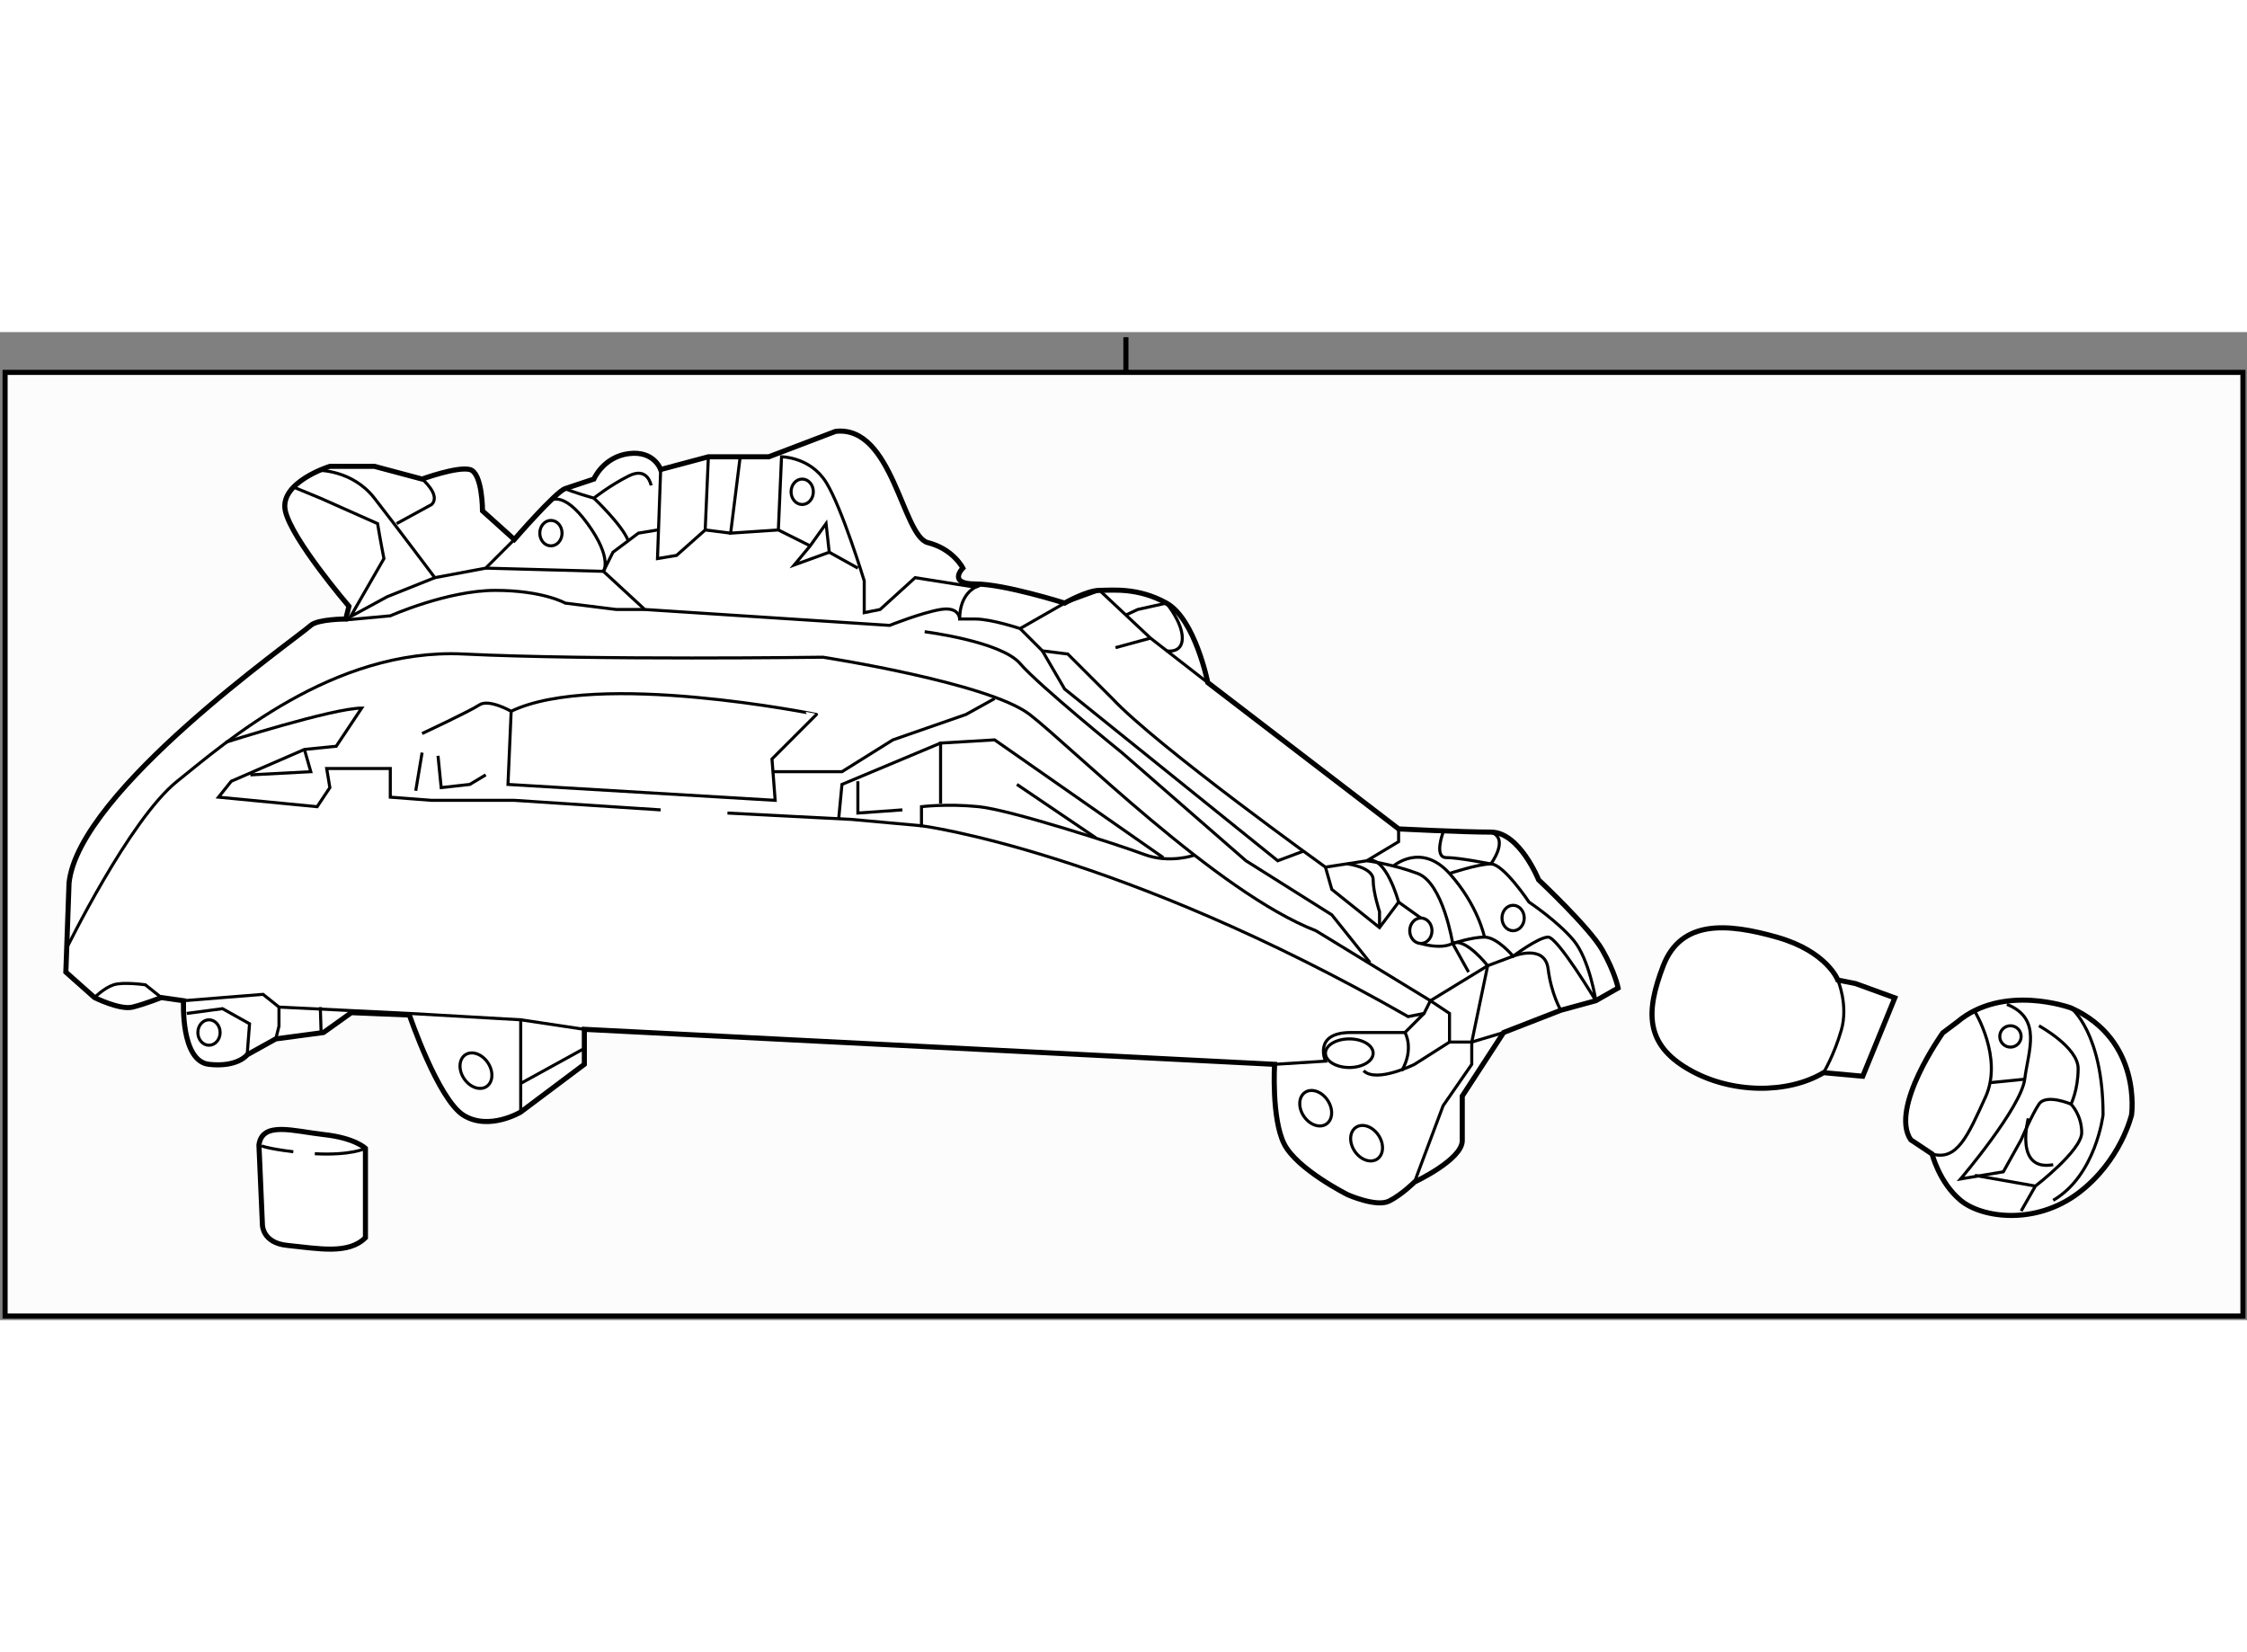 <?xml version="1.0" encoding="utf-8"?>
<!-- Generator: Adobe Illustrator 15.1.0, SVG Export Plug-In . SVG Version: 6.00 Build 0)  -->
<!DOCTYPE svg PUBLIC "-//W3C//DTD SVG 1.1//EN" "http://www.w3.org/Graphics/SVG/1.1/DTD/svg11.dtd">
<svg version="1.1" xmlns="http://www.w3.org/2000/svg" xmlns:xlink="http://www.w3.org/1999/xlink" x="0px" y="0px" width="244.8px"
	 height="180px" viewBox="11.28 47.922 220.76 97.067" enable-background="new 0 0 244.8 180" xml:space="preserve">
	
<rect x="11.28" y="47.922" width="220.76" height="97.067" fill="#808080" stroke="none"/>
	
<g><rect x="11.78" y="51.879" fill="#FCFCFC" stroke="#000000" stroke-width="0.5" width="219.86" height="92.71"></rect><line fill="none" stroke="#000000" stroke-width="0.5" x1="121.896" y1="48.422" x2="121.896" y2="51.879"></line></g><g><path fill="#FFFFFF" stroke="#000000" stroke-width="0.5" d="M45.25,76.11c0,0-2.734,0-3.438,0.625
			c-1.684,1.497-22.813,16.25-23.75,25.313l-0.313,8.75l2.813,2.5c0,0,2.5,1.25,3.75,0.938s2.813-0.938,2.813-0.938l2.188,0.313
			c0,0-0.313,5.938,2.5,6.25s3.75-0.938,3.75-0.938l2.813-1.563l4.688-0.625l2.734-1.953l5.703,0.234c0,0,2.813,8.281,5.313,9.844
			s5.625-0.313,5.625-0.313l6.25-4.688v-3.438l67.813,3.438c0,0-0.313,5.313,0.938,7.813s6.25,5,6.25,5s2.813,1.25,4.063,0.625
			s2.5-1.875,2.5-1.875s4.688-2.188,4.688-4.063s0-4.375,0-4.375l4.063-6.25l5.625-2.188l3.438-0.938l2.188-1.25
			c0,0-0.313-1.563-1.563-3.75s-6.25-6.875-6.25-6.875s-1.875-4.688-4.688-4.688s-9.063-0.313-9.063-0.313l-18.75-14.375
			c0,0-1.25-6.25-4.063-7.813s-5.313-1.25-6.563-1.25s-3.438,1.25-3.438,1.25s-5.938-1.875-8.75-1.875s-1.25-1.563-1.25-1.563
			s-0.938-1.875-3.438-2.5S99,57.048,93.375,57.673l-6.563,2.5H84h-3.125l-4.688,1.25c0,0-0.625-1.875-3.125-1.563
			s-3.438,2.5-3.438,2.5s-1.875,0.625-2.813,0.938s-5,5-5,5l-3.125-2.813c0,0,0-3.75-1.25-4.063S52.75,62.36,52.75,62.36
			l-4.688-1.25h-4.375c0,0-5,1.563-4.375,4.375s6.25,9.375,6.25,9.375L45.25,76.11z"></path><path fill="none" stroke="#000000" stroke-width="0.3" d="M42.516,61.501c0,0,3.359-0.078,5.547,2.734S54,72.048,54,72.048
			l5-0.938l2.813-2.813"></path><path fill="none" stroke="#000000" stroke-width="0.3" d="M87.75,67.36l0.313-7.188c0,0,2.813,0,4.375,2.5s3.75,9.688,3.75,9.688
			v3.125l1.563-0.313l3.438-3.125l5.938,0.938c0,0-1.563,0.625-1.563,3.125"></path><polyline fill="none" stroke="#000000" stroke-width="0.3" points="84,60.173 83.063,67.673 87.75,67.36 90.875,68.923 		"></polyline><polygon fill="none" stroke="#000000" stroke-width="0.3" points="92.438,66.735 90.875,68.923 89.313,70.798 92.75,69.548 		"></polygon><path fill="none" stroke="#000000" stroke-width="0.3" d="M65.25,64.548c0,0,1.25-1.25,3.75,2.188s1.563,4.688,1.563,4.688
			L59,71.11"></path><polyline fill="none" stroke="#000000" stroke-width="0.3" points="76.188,61.423 75.875,70.173 77.75,69.86 80.563,67.36 
			83.063,67.673 		"></polyline><line fill="none" stroke="#000000" stroke-width="0.3" x1="80.875" y1="60.173" x2="80.563" y2="67.36"></line><path fill="none" stroke="#000000" stroke-width="0.3" d="M75.25,62.985c0,0-0.313-1.875-2.188-0.938s-3.438,2.188-3.438,2.188
			s-2.188-0.625-2.813-0.938"></path><path fill="none" stroke="#000000" stroke-width="0.3" d="M69.625,64.235c0,0,2.734,2.578,3.359,4.141"></path><path fill="none" stroke="#000000" stroke-width="0.3" d="M40.094,63.142l2.656,1.094l5.625,2.5C48.688,68.61,49,70.173,49,70.173
			l-3.281,5.703l3.594-1.953L54,72.048"></path><line fill="none" stroke="#000000" stroke-width="0.3" x1="92.75" y1="69.548" x2="95.563" y2="71.11"></line><path fill="none" stroke="#000000" stroke-width="0.3" d="M75.875,67.36L74,67.673l-2.5,1.875l-0.938,1.875l4.063,3.75
			l24.063,1.563c0,0,3.125-1.25,5-1.563s1.875,0.938,1.875,0.938s0,0,1.563,0s4.375,0.938,4.375,0.938l4.375-2.5l3.438-1.25l5,4.688
			l5.625,4.375"></path><path fill="none" stroke="#000000" stroke-width="0.3" d="M45.328,76.188l4.297-0.391c0,0,5.625-2.5,10.313-2.5
			s6.875,1.25,6.875,1.25l5,0.625h2.813"></path><path fill="none" stroke="#000000" stroke-width="0.3" d="M17.75,108.61c0,0,6.25-12.813,10.938-16.563S44,78.923,56.813,79.548
			s35.313,0.313,35.313,0.313s16.25,2.5,20.313,5.625s18.438,17.5,28.125,21.25l11.25,6.875l5.625-3.438l2.5-0.938
			c0,0,3.125-1.25,3.438,1.25s1.25,4.063,1.25,4.063"></path><path fill="none" stroke="#000000" stroke-width="0.3" d="M111.5,77.048l2.188,2.188l2.5,0.313l4.375,4.375
			c4.375,4.688,20.938,16.563,20.938,16.563l4.063-0.625c0,0,2.5,0.313,5,1.25s3.438,6.875,3.438,6.875s1.875-0.625,3.125-0.625
			s2.813,1.875,2.813,1.875s2.5-1.875,3.438-1.875s4.688,6.25,4.688,6.25s-0.625-4.063-2.188-5.938s-4.375-3.75-4.375-3.75
			s-2.5-3.75-3.75-3.75s-4.063,0.938-4.063,0.938"></path><path fill="none" stroke="#000000" stroke-width="0.3" d="M102.125,77.36c0,0,7.5,0.938,9.375,3.125s10,8.75,10,8.75
			l12.188,10.625l8.438,5.313l3.75,4.688"></path><path fill="none" stroke="#000000" stroke-width="0.3" d="M148.141,100.407c0,0,2.734-2.422,5.547,0.703s3.438,6.25,3.438,6.25"></path><path fill="none" stroke="#000000" stroke-width="0.3" d="M128.609,99.313c0,0-2.422,0.859-4.922-0.078s-13.125-4.375-16.25-4.688
			s-5.625,0-5.625,0v1.875c0,0,19.375,2.5,47.813,18.75l1.563-0.313l0.625-1.25l1.875,1.25v2.813h2.188l3.125-0.938"></path><path fill="none" stroke="#000000" stroke-width="0.3" d="M136.5,119.86l5-0.313c0,0-1.25-2.813,2.5-2.813s5.313,0,5.313,0
			l1.875-1.875"></path><path fill="none" stroke="#000000" stroke-width="0.3" d="M153.688,117.673l-3.438,2.188c0,0-3.75,1.875-5,0.625"></path><ellipse fill="none" stroke="#000000" stroke-width="0.3" cx="143.844" cy="118.767" rx="2.344" ry="1.406"></ellipse><ellipse fill="none" stroke="#000000" stroke-width="0.3" cx="150.875" cy="106.735" rx="1.094" ry="1.25"></ellipse><ellipse fill="none" stroke="#000000" stroke-width="0.3" cx="31.813" cy="116.735" rx="1.094" ry="1.25"></ellipse><ellipse fill="none" stroke="#000000" stroke-width="0.3" cx="159.938" cy="105.485" rx="1.094" ry="1.25"></ellipse><ellipse fill="none" stroke="#000000" stroke-width="0.3" cx="65.406" cy="67.673" rx="1.094" ry="1.25"></ellipse><ellipse fill="none" stroke="#000000" stroke-width="0.3" cx="90.094" cy="63.61" rx="1.094" ry="1.25"></ellipse><path fill="none" stroke="#000000" stroke-width="0.3" d="M143.688,100.173c0,0,2.5,0.313,2.5,1.563s0.625,3.125,0.625,3.125
			v1.563"></path><ellipse transform="matrix(0.831 -0.556 0.556 0.831 -57.199 52.642)" fill="none" stroke="#000000" stroke-width="0.3" cx="58.063" cy="120.485" rx="1.407" ry="1.875"></ellipse><ellipse transform="matrix(0.831 -0.556 0.556 0.831 -45.34 99.086)" fill="none" stroke="#000000" stroke-width="0.3" cx="140.563" cy="124.235" rx="1.407" ry="1.875"></ellipse><ellipse transform="matrix(0.831 -0.556 0.556 0.831 -46.407 102.445)" fill="none" stroke="#000000" stroke-width="0.3" cx="145.563" cy="127.673" rx="1.407" ry="1.875"></ellipse><path fill="none" stroke="#000000" stroke-width="0.3" d="M148.688,96.735v1.25l-3.125,1.875c1.875-0.625,3.125,4.063,3.125,4.063
			l-1.875,2.5l-4.688-3.75l-0.625-2.188"></path><path fill="none" stroke="#000000" stroke-width="0.3" d="M125.875,79.235c0,0,1.563,0.313,1.563-1.25s-1.563-3.438-1.563-3.438
			l-2.813,0.625l-1.172,0.547"></path><path fill="none" stroke="#000000" stroke-width="0.3" d="M150.875,107.985c0,0,1.875,0.625,3.125,0s3.438,2.188,3.438,2.188
			l-1.563,7.5v2.188l-2.813,4.063l-2.813,7.5"></path><line fill="none" stroke="#000000" stroke-width="0.3" x1="148.688" y1="103.923" x2="150.875" y2="105.485"></line><polyline fill="none" stroke="#000000" stroke-width="0.3" points="62.438,124.548 62.438,115.485 51.5,114.86 38.688,114.235 
			37.125,112.985 29.313,113.61 		"></polyline><path fill="none" stroke="#000000" stroke-width="0.3" d="M20.563,113.298c0,0,0.938-0.938,1.875-1.25s3.125,0,3.125,0l1.563,1.25
			"></path><polyline fill="none" stroke="#000000" stroke-width="0.3" points="38.375,117.36 38.688,116.11 38.688,114.235 		"></polyline><polyline fill="none" stroke="#000000" stroke-width="0.3" points="29.625,114.86 33.141,114.392 35.797,115.876 35.563,118.923 
					"></polyline><line fill="none" stroke="#000000" stroke-width="0.3" x1="42.828" y1="116.735" x2="42.75" y2="114.235"></line><path fill="none" stroke="#000000" stroke-width="0.3" d="M33.453,88.22c0,0,10.547-3.359,13.359-3.359l-2.5,3.75l-3.125,0.313
			L34,92.048l-1.25,1.563l9.688,0.938l1.25-1.875l-0.313-1.875h6.25v2.813l4.063,0.313h8.125l14.375,0.938"></path><line fill="none" stroke="#000000" stroke-width="0.3" x1="62.438" y1="121.735" x2="68.688" y2="118.298"></line><line fill="none" stroke="#000000" stroke-width="0.3" x1="62.438" y1="115.485" x2="68.688" y2="116.423"></line><path fill="none" stroke="#000000" stroke-width="0.3" d="M149.313,116.735c0,0,0.938,1.563-0.313,3.75"></path><polyline fill="none" stroke="#000000" stroke-width="0.3" points="113.688,79.235 115.875,82.985 136.813,99.86 139.313,98.923 
					"></polyline><polyline fill="none" stroke="#000000" stroke-width="0.3" points="103.688,94.235 103.688,88.298 109,87.985 125.563,99.548 		
			"></polyline><polyline fill="none" stroke="#000000" stroke-width="0.3" points="101.813,96.423 94.938,95.798 82.75,95.173 		"></polyline><polyline fill="none" stroke="#000000" stroke-width="0.3" points="87.125,91.11 94,91.11 99,87.985 106.188,85.485 109,83.923 		
			"></polyline><line fill="none" stroke="#000000" stroke-width="0.3" x1="120.875" y1="78.923" x2="124.313" y2="77.985"></line><polyline fill="none" stroke="#000000" stroke-width="0.3" points="103.688,88.298 94,92.36 93.688,95.642 		"></polyline><polyline fill="none" stroke="#000000" stroke-width="0.3" points="54.313,89.548 54.625,92.673 57.438,92.36 59,91.423 		"></polyline><path fill="none" stroke="#000000" stroke-width="0.3" d="M61.5,85.173l-0.313,7.188l26.25,1.563l-0.313-4.063l4.375-4.375
			C91.5,85.485,69.938,81.11,61.5,85.173c0,0-2.188-1.25-3.125-0.625S52.75,87.36,52.75,87.36"></path><line fill="none" stroke="#000000" stroke-width="0.3" x1="52.125" y1="92.985" x2="52.75" y2="89.235"></line><polyline fill="none" stroke="#000000" stroke-width="0.3" points="95.563,92.048 95.563,95.173 99.938,94.86 		"></polyline><line fill="none" stroke="#000000" stroke-width="0.3" x1="111.188" y1="92.36" x2="118.922" y2="97.595"></line><path fill="none" stroke="#000000" stroke-width="0.3" d="M153.063,97.048c0,0-0.938,2.5,0.313,2.5s4.375,0.625,4.375,0.625
			s1.875-2.5,0-3.125"></path><polyline fill="none" stroke="#000000" stroke-width="0.3" points="41.188,88.923 41.813,91.11 35.875,91.423 		"></polyline><path fill="none" stroke="#000000" stroke-width="0.3" d="M52.75,62.36c0,0,1.875,1.563,0.938,2.5l-3.438,1.875"></path><line fill="none" stroke="#000000" stroke-width="0.3" x1="154" y1="107.985" x2="155.563" y2="110.798"></line></g>



	
<g><path fill="#FFFFFF" stroke="#000000" stroke-width="0.5" d="M47.183,136.89v-8.775c0,0-1.013-1.013-4.05-1.35
			c-3.038-0.338-6.075-1.351-6.413,1.012l0.338,7.763c0,0-0.084,1.856,2.447,2.109C42.527,137.95,45.496,138.577,47.183,136.89z"></path><path fill="none" stroke="#000000" stroke-width="0.3" d="M42.208,128.643c3.608,0.187,4.975-0.528,4.975-0.528"></path><path fill="none" stroke="#000000" stroke-width="0.3" d="M36.974,127.861c0,0,0.422,0.253,3.122,0.591"></path></g>



	
<g><path fill="#FFFFFF" stroke="#000000" stroke-width="0.5" d="M191.839,111.578c0,0-1.051-2.8-5.95-4.2
			c-4.9-1.399-9.45-1.75-11.2,2.8c-1.75,4.551-1.75,7.7,2.45,10.15s9.8,2.45,13.3,0.35l3.85,0.351l3.15-7.7l-3.85-1.4
			L191.839,111.578z"></path><path fill="none" stroke="#000000" stroke-width="0.3" d="M191.839,111.578c0,0,1.05,2.45,0.35,4.9
			c-0.7,2.449-1.75,4.199-1.75,4.199"></path></g>



	
<g><path fill="#FFFFFF" stroke="#000000" stroke-width="0.5" d="M220.699,124.82c0,0,1.051-7.35-5.949-10.5c0,0-6.65-2.45-11.2,1.4
			l-1.4,1.05c0,0-5.25,7.35-3.149,10.5l2.1,1.399c0,0,0.7,2.801,2.8,4.551c2.101,1.75,7.351,2.449,11.55-0.7
			C219.649,129.37,220.699,124.82,220.699,124.82z"></path><path fill="none" stroke="#000000" stroke-width="0.3" d="M205.3,114.67c0,0,2.8,4.551,1.05,8.4s-2.8,6.3-5.25,5.6"></path><path fill="none" stroke="#000000" stroke-width="0.3" d="M211.6,116.07c0,0,3.85,2.1,3.85,4.2c0,2.1-0.699,3.5-0.699,3.5
			s-2.45-1.05-3.15,0s-1.75,3.5-1.75,3.5l-1.75,3.149l-4.2,0.7c0,0,5.95-7,6.3-9.8c0.351-2.8,1.75-5.95-1.75-7.35"></path><circle fill="none" stroke="#000000" stroke-width="0.3" cx="208.8" cy="117.12" r="1.05"></circle><line fill="none" stroke="#000000" stroke-width="0.3" x1="210.199" y1="121.32" x2="206.699" y2="121.67"></line><path fill="none" stroke="#000000" stroke-width="0.3" d="M209.85,134.271l1.4-2.45c0,0,4.55-3.5,4.55-5.25s-1.05-2.8-1.05-2.8"></path><path fill="none" stroke="#000000" stroke-width="0.3" d="M214.75,114.32c0,0,3.149,2.45,3.149,10.5c0,0-0.7,5.95-4.899,8.4"></path><path fill="none" stroke="#000000" stroke-width="0.3" d="M210.55,125.17c0,0-1.4,5.25,2.45,4.551"></path><line fill="none" stroke="#000000" stroke-width="0.3" x1="205.3" y1="130.771" x2="211.25" y2="131.82"></line></g>


</svg>